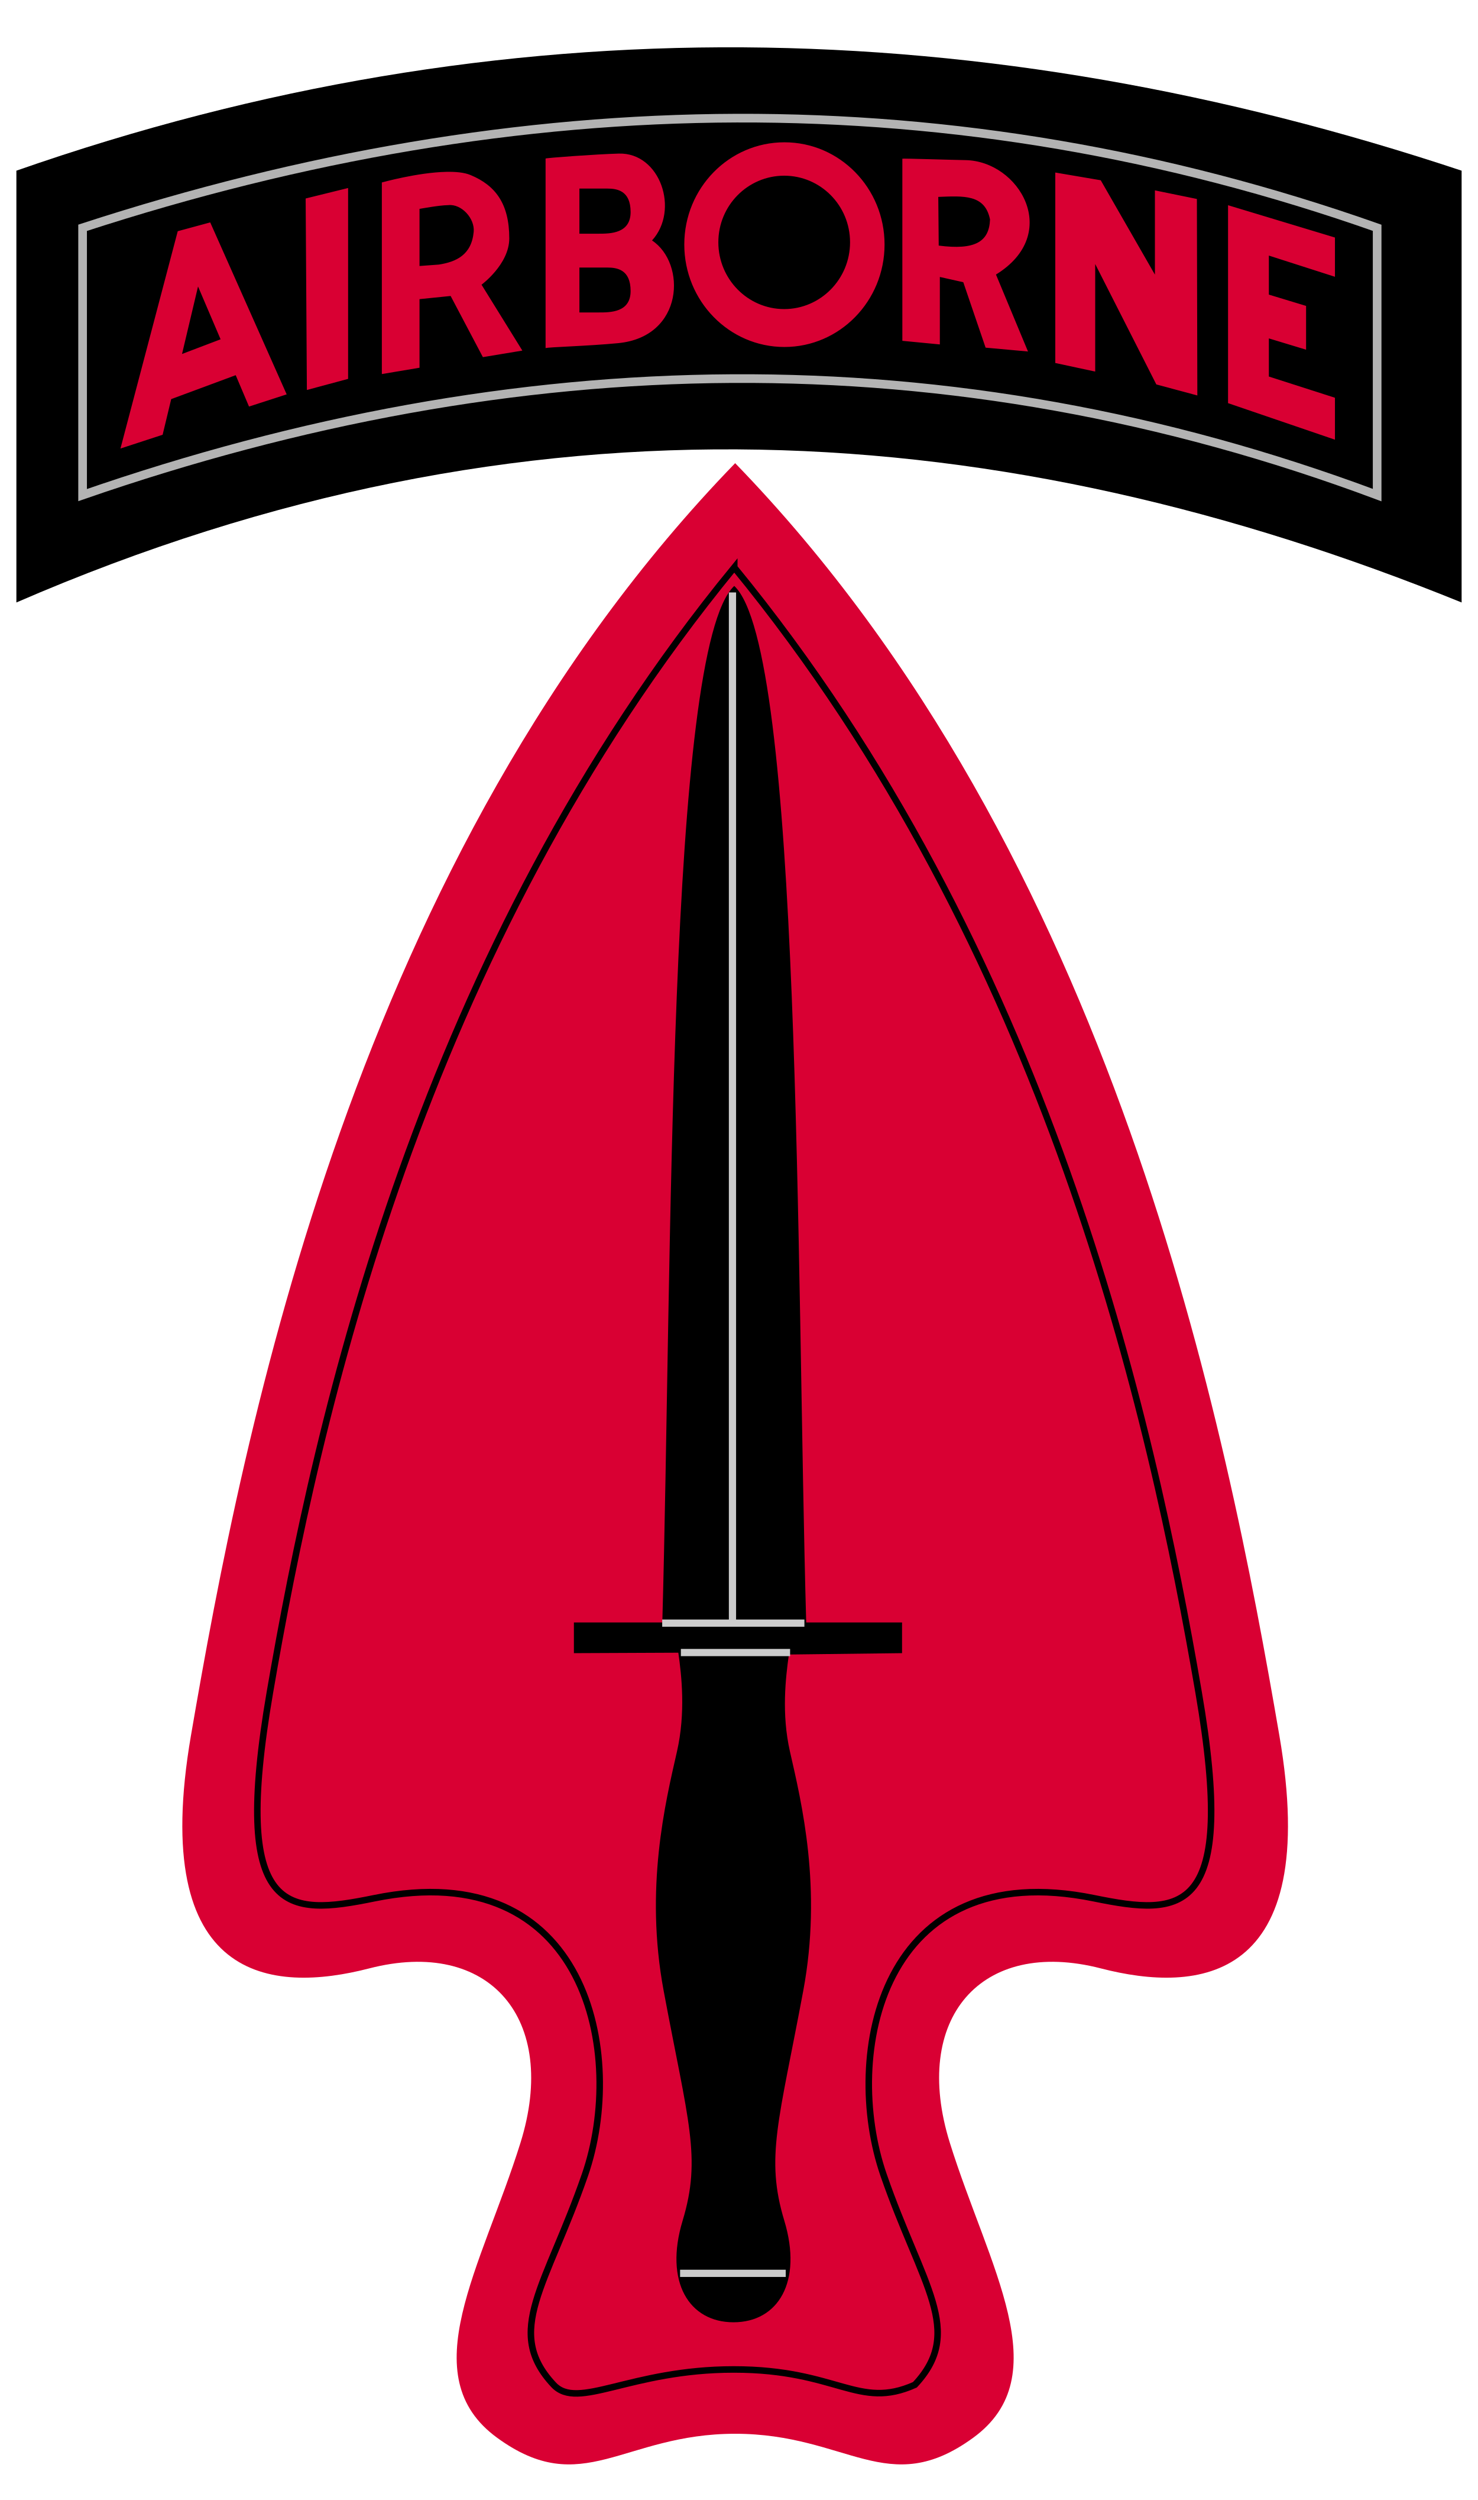 <svg height="2500" width="1479" xmlns="http://www.w3.org/2000/svg" viewBox="0 -6.137 200.253 346.17"><path d="M0 17.497c67.626-23.634 134.314-21.907 200.253 0V77.29C136.953 51.599 70.88 46.55 0 77.289z"/><path d="M167.889 22.28v27.408l14.813 5.06v-5.807l-9.157-2.937v-5.281l5.157 1.562v-6.062l-5.157-1.563v-5.406l9.157 2.937v-5.437zm-23.937-4.526v26.375l5.53 1.187V30.424l8.47 16.674 5.683 1.526-.062-27.209-5.817-1.189v11.665l-7.507-13.067-6.298-1.07zm-21.192-1.915v25.219l5.196.5v-9.344l3.246.727 3.093 9.063 5.875.531-4.437-10.656c9.187-5.649 3.21-15.739-4.25-15.844-1.633-.023-8.723-.253-8.723-.196zm12.149 8.42c-.122 3.088-2.069 4.263-7.11 3.612l-.06-6.742c3.49-.129 6.468-.39 7.17 3.13zM106.42 13.567c-7.666 0-13.875 6.333-13.875 14.157 0 7.823 6.21 14.187 13.875 14.187s13.875-6.364 13.875-14.187c0-7.824-6.209-14.157-13.875-14.157zm-.03 4.625c5.035 0 9.124 4.12 9.124 9.22 0 5.098-4.089 9.25-9.125 9.25s-9.125-4.152-9.125-9.25c0-5.1 4.09-9.22 9.125-9.22zM83.482 15.13c-3.155.085-10.156.602-10.156.687v26.25c.506-.155 5.856-.279 10.062-.687 9.125-.886 9.462-11.064 4.688-14.219 3.834-4.197 1.14-12.186-4.594-12.031zm-5.469 4.844h3.844c1.364 0 3.25.265 3.25 3.25s-2.818 3-4.438 3h-2.656zm0 10.937h3.844c1.364 0 3.25.266 3.25 3.25S82.29 37.13 80.67 37.13h-2.656zM59.545 17.66c-3.945.084-8.906 1.469-8.906 1.469V45.66l5.219-.875v-9.5l4.312-.437 4.469 8.468 5.469-.906-5.656-9.125s3.843-2.825 3.843-6.406c0-4.775-1.879-7.332-5.375-8.781-.874-.363-2.06-.466-3.375-.438zm3.82 8.31c-.3 3.2-2.423 4.157-4.851 4.534h-.031l-2.625.193v-7.912c.064 0 2.646-.497 3.989-.517 1.827-.198 3.692 1.843 3.518 3.701zM40.251 47.864l5.713-1.535V19.898l-5.883 1.45zM26.858 24.66l-4.5 1.219-7.938 30.094 5.844-1.907 1.188-4.937 8.937-3.313 1.844 4.344 5.219-1.687zm-1.688 8.875l3.125 7.313-5.343 2.031z" fill="#d90033"/><path d="M9.174 25.406c61.034-19.874 120.871-20.616 179.374 0V62.42c-59.357-22.161-119.173-20.855-179.374 0V25.406z" fill="none" stroke="#b3b3b3" stroke-linecap="round" stroke-width="1.2"/><path d="M99.594 330.875c15.578 0 21.15 9.158 32.969.563s2.153-23.654-3.22-40.844c-5.371-17.19 4.285-28.454 20.938-24.156 13.373 3.45 30.628 2.13 24.719-32.25C167.715 191.8 152.239 112.257 99.594 58c-52.645 54.257-68.121 133.8-75.406 176.188-5.91 34.38 11.314 35.7 24.687 32.25 16.653-4.298 26.34 6.965 20.969 24.156-5.372 17.19-15.037 32.248-3.219 40.844 11.818 8.595 17.39-.563 32.969-.563z" fill="#d90033"/><path d="M99.469 72.438c-43.485 53.007-57.781 117.599-64.344 155.78-5.344 31.09 2.232 30.999 14.469 28.5 29.571-6.035 34.94 21.693 29.187 38.313-5.328 15.39-11.294 21.643-4.344 29.063 3.384 3.612 10.536-2.125 24.97-2.125 14.433 0 17.215 5.646 25.093 2.125 6.95-7.42.984-13.673-4.344-29.063-5.753-16.62-.415-44.348 29.156-38.312 12.238 2.498 19.844 2.59 14.5-28.5-6.562-38.182-20.858-102.774-64.343-155.781z" fill="none" stroke="#000" stroke-width=".904"/><path d="M107.04 222.969l15.679-.188v-4.25h-13.281c-1.37-48.63-.654-134.82-9.97-143.531-9.315 8.71-8.6 94.902-9.968 143.531H77.25v4.25l14.469-.062c.456 3.176 1.031 8.336-.188 13.687-1.613 7.081-4.494 18.939-1.844 33.125 3.384 18.11 5.28 23.072 2.626 31.844-2.568 8.483.904 14.068 7.062 14.062 6.158-.005 9.596-5.588 7.031-14.062-2.655-8.772-.758-13.735 2.625-31.844 2.65-14.186-.23-26.044-1.844-33.125-1.19-5.23-.593-10.26-.148-13.437z"/><path d="M91.963 308.66h14.64m-14.53-85.964h15.135m-17.722-4.072h19.703M99.222 75.9v142.747" fill="none" stroke="#ccc"/></svg>